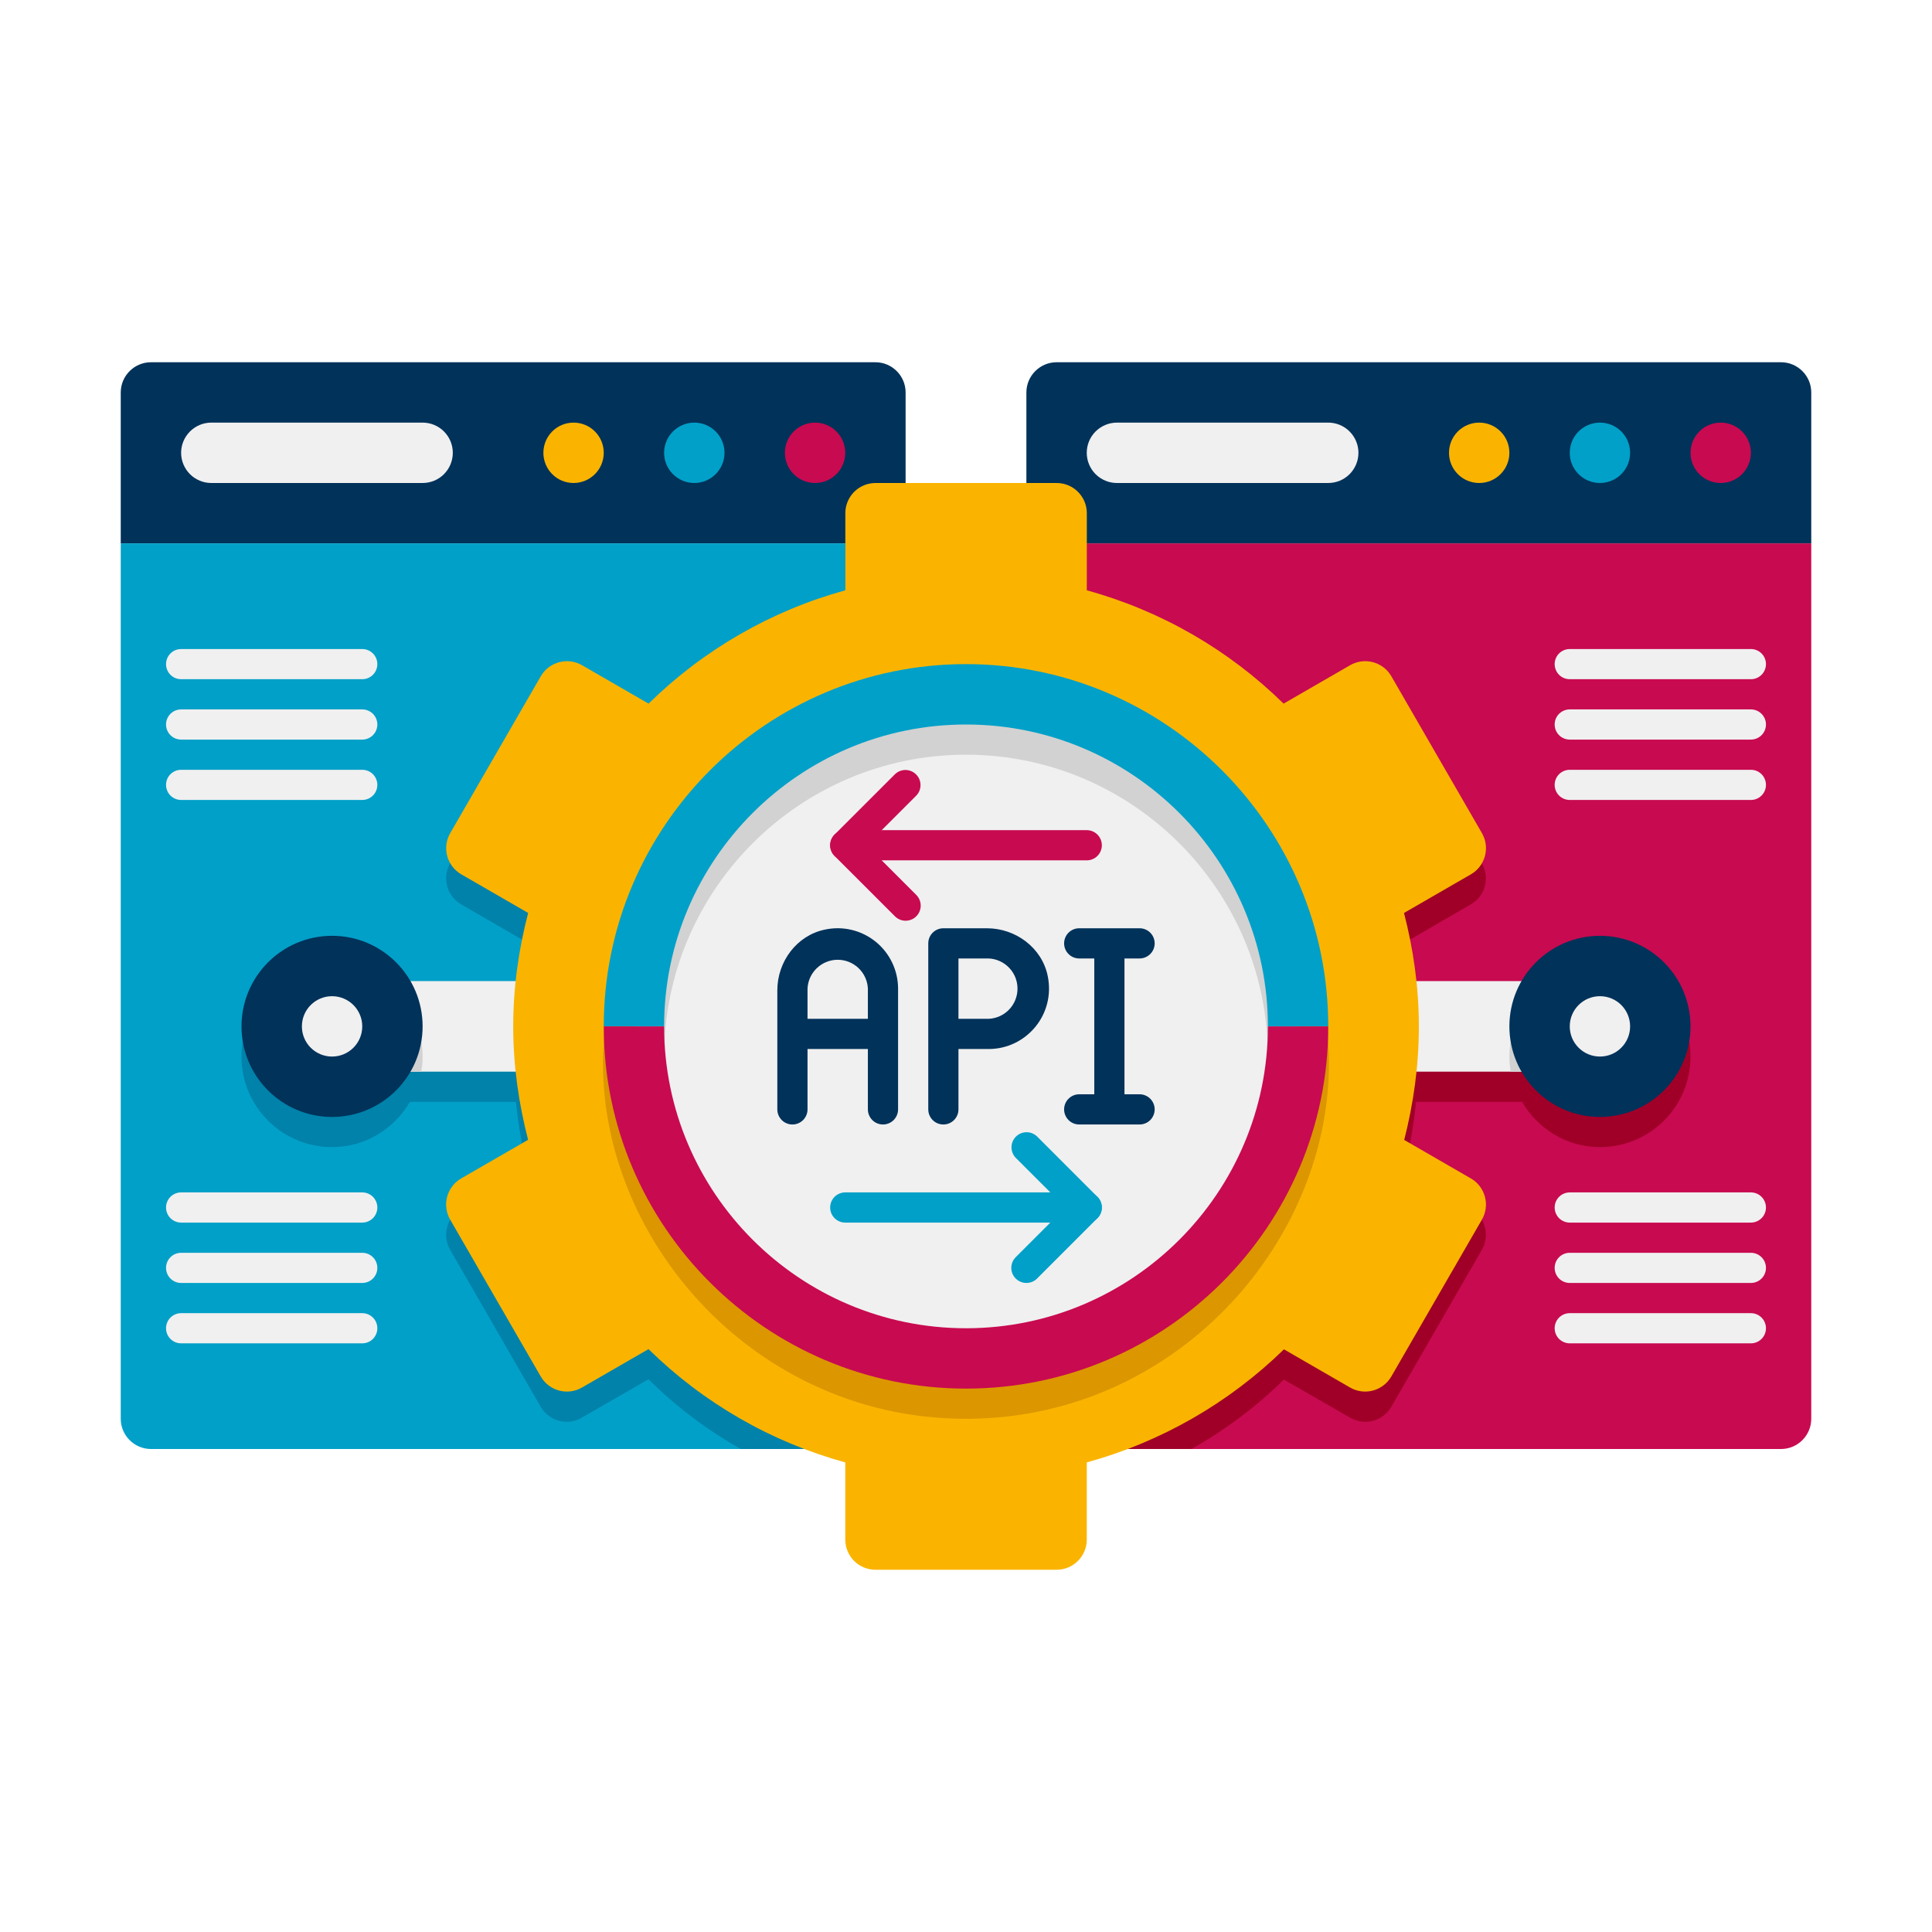 <svg width="70" height="70" viewBox="0 0 70 70" fill="none" xmlns="http://www.w3.org/2000/svg">
<path d="M32.812 14.219V19.688H4.375V14.219C4.375 13.617 4.867 13.125 5.469 13.125H31.719C32.32 13.125 32.812 13.617 32.812 14.219Z" fill="#00325A"/>
<path d="M29.531 17.5C30.135 17.5 30.625 17.01 30.625 16.406C30.625 15.802 30.135 15.312 29.531 15.312C28.927 15.312 28.438 15.802 28.438 16.406C28.438 17.01 28.927 17.5 29.531 17.5Z" fill="#C80A50"/>
<path d="M25.156 17.5C25.76 17.5 26.25 17.01 26.25 16.406C26.25 15.802 25.76 15.312 25.156 15.312C24.552 15.312 24.062 15.802 24.062 16.406C24.062 17.01 24.552 17.5 25.156 17.5Z" fill="#01A0C8"/>
<path d="M20.781 17.5C21.385 17.5 21.875 17.01 21.875 16.406C21.875 15.802 21.385 15.312 20.781 15.312C20.177 15.312 19.688 15.802 19.688 16.406C19.688 17.01 20.177 17.5 20.781 17.5Z" fill="#FAB400"/>
<path d="M15.312 17.5H7.656C7.366 17.5 7.088 17.385 6.883 17.18C6.678 16.974 6.562 16.696 6.562 16.406C6.562 16.116 6.678 15.838 6.883 15.633C7.088 15.428 7.366 15.312 7.656 15.312H15.312C15.603 15.312 15.881 15.428 16.086 15.633C16.291 15.838 16.406 16.116 16.406 16.406C16.406 16.696 16.291 16.974 16.086 17.18C15.881 17.385 15.603 17.5 15.312 17.5Z" fill="#F0F0F0"/>
<path d="M65.625 14.219V19.688H37.188V14.219C37.188 13.617 37.68 13.125 38.281 13.125H64.531C65.133 13.125 65.625 13.617 65.625 14.219Z" fill="#00325A"/>
<path d="M62.344 17.5C62.948 17.5 63.438 17.01 63.438 16.406C63.438 15.802 62.948 15.312 62.344 15.312C61.74 15.312 61.25 15.802 61.25 16.406C61.25 17.01 61.74 17.5 62.344 17.5Z" fill="#C80A50"/>
<path d="M57.969 17.5C58.573 17.5 59.062 17.01 59.062 16.406C59.062 15.802 58.573 15.312 57.969 15.312C57.365 15.312 56.875 15.802 56.875 16.406C56.875 17.01 57.365 17.5 57.969 17.5Z" fill="#01A0C8"/>
<path d="M53.594 17.5C54.198 17.5 54.688 17.01 54.688 16.406C54.688 15.802 54.198 15.312 53.594 15.312C52.99 15.312 52.5 15.802 52.5 16.406C52.5 17.01 52.99 17.5 53.594 17.5Z" fill="#FAB400"/>
<path d="M48.125 17.5H40.469C40.179 17.5 39.901 17.385 39.695 17.18C39.49 16.974 39.375 16.696 39.375 16.406C39.375 16.116 39.49 15.838 39.695 15.633C39.901 15.428 40.179 15.312 40.469 15.312H48.125C48.415 15.312 48.693 15.428 48.898 15.633C49.103 15.838 49.219 16.116 49.219 16.406C49.219 16.696 49.103 16.974 48.898 17.18C48.693 17.385 48.415 17.5 48.125 17.5Z" fill="#F0F0F0"/>
<path d="M32.812 19.688V51.406C32.812 52.008 32.32 52.5 31.719 52.5H5.469C4.867 52.5 4.375 52.008 4.375 51.406V19.688H32.812Z" fill="#01A0C8"/>
<path d="M32.812 19.688V51.406C32.812 52.008 32.32 52.5 31.719 52.5H26.841C25.617 51.811 24.492 50.961 23.494 49.973L21.087 51.362C20.963 51.436 20.826 51.483 20.683 51.503C20.541 51.523 20.396 51.514 20.256 51.478C20.117 51.441 19.986 51.377 19.872 51.29C19.757 51.203 19.661 51.093 19.589 50.969L16.308 45.281C16.237 45.157 16.191 45.02 16.172 44.878C16.154 44.736 16.164 44.592 16.202 44.454C16.239 44.316 16.304 44.186 16.392 44.073C16.479 43.96 16.588 43.865 16.712 43.794L19.13 42.394C18.922 41.584 18.78 40.764 18.692 39.922H14.853C14.284 40.895 13.245 41.562 12.031 41.562C10.216 41.562 8.75 40.097 8.75 38.281C8.75 36.466 10.216 35 12.031 35C13.245 35 14.284 35.667 14.853 36.641H18.692C18.78 35.798 18.922 34.978 19.13 34.169L16.712 32.769C16.588 32.698 16.479 32.603 16.392 32.49C16.304 32.376 16.239 32.247 16.202 32.109C16.164 31.971 16.154 31.826 16.172 31.684C16.191 31.543 16.237 31.405 16.308 31.281L19.589 25.594C19.895 25.069 20.562 24.894 21.087 25.2L23.494 26.589C25.484 24.636 27.938 23.22 30.625 22.477V19.688H32.812Z" fill="#0082AA"/>
<path d="M65.625 19.688V51.406C65.625 52.008 65.133 52.5 64.531 52.5H38.281C37.68 52.5 37.188 52.008 37.188 51.406V19.688H65.625Z" fill="#C80A50"/>
<path d="M61.25 38.281C61.25 40.097 59.784 41.562 57.969 41.562C56.755 41.562 55.716 40.895 55.147 39.922H51.308C51.22 40.764 51.078 41.595 50.87 42.394L53.288 43.794C53.812 44.089 53.987 44.756 53.692 45.281L50.411 50.969C50.105 51.494 49.438 51.669 48.913 51.362L46.517 49.984C45.517 50.966 44.392 51.812 43.17 52.5H38.281C37.68 52.5 37.188 52.008 37.188 51.406V19.688H39.375V22.477C42.098 23.231 44.548 24.664 46.506 26.589L48.913 25.2C49.037 25.127 49.174 25.079 49.317 25.059C49.459 25.04 49.604 25.048 49.744 25.085C49.883 25.122 50.014 25.185 50.128 25.273C50.243 25.36 50.339 25.469 50.411 25.594L53.692 31.281C53.987 31.806 53.812 32.473 53.288 32.769L50.87 34.169C51.078 34.978 51.22 35.798 51.308 36.641H55.147C55.716 35.667 56.755 35 57.969 35C59.784 35 61.25 36.466 61.25 38.281Z" fill="#A00028"/>
<path d="M13.125 35.547H21.875V38.828H13.125V35.547ZM48.125 35.547H56.875V38.828H48.125V35.547Z" fill="#F0F0F0"/>
<path d="M53.291 42.696L50.877 41.302C51.211 39.993 51.408 38.623 51.408 37.188C51.408 35.766 51.209 34.393 50.87 33.078L53.292 31.679C53.544 31.534 53.727 31.295 53.802 31.015C53.877 30.735 53.838 30.436 53.693 30.185L50.411 24.502C50.267 24.251 50.028 24.068 49.747 23.993C49.467 23.918 49.169 23.957 48.917 24.102L46.507 25.494C44.519 23.541 42.065 22.128 39.378 21.388V18.594C39.378 18.304 39.263 18.026 39.057 17.82C38.852 17.615 38.574 17.5 38.284 17.5H31.721C31.431 17.5 31.153 17.615 30.948 17.82C30.743 18.026 30.628 18.304 30.628 18.594V21.388C27.94 22.127 25.486 23.541 23.499 25.494L21.088 24.102C20.837 23.957 20.538 23.918 20.258 23.993C19.978 24.068 19.739 24.251 19.594 24.502L16.313 30.185C16.168 30.436 16.128 30.735 16.203 31.015C16.279 31.295 16.462 31.534 16.713 31.679L19.136 33.078C18.794 34.393 18.595 35.766 18.595 37.188C18.595 38.609 18.794 39.982 19.134 41.297L16.711 42.696C16.46 42.841 16.276 43.08 16.201 43.36C16.126 43.64 16.166 43.938 16.311 44.19L19.592 49.873C19.737 50.124 19.976 50.307 20.256 50.382C20.536 50.458 20.835 50.418 21.086 50.273L23.497 48.881C25.485 50.834 27.938 52.247 30.626 52.986V55.781C30.626 56.071 30.741 56.349 30.946 56.555C31.151 56.76 31.429 56.875 31.719 56.875H38.282C38.572 56.875 38.85 56.76 39.055 56.555C39.26 56.349 39.376 56.071 39.376 55.781V52.986C42.065 52.246 44.523 50.837 46.52 48.889L48.916 50.273C49.168 50.418 49.466 50.458 49.746 50.382C50.026 50.307 50.265 50.124 50.41 49.873L53.692 44.19C53.764 44.065 53.81 43.928 53.829 43.786C53.848 43.643 53.839 43.498 53.801 43.36C53.764 43.221 53.7 43.091 53.612 42.977C53.525 42.863 53.416 42.767 53.291 42.696Z" fill="#FAB400"/>
<path d="M48.069 37.188H47.03C47.03 44.069 41.428 49.219 34.999 49.219C28.377 49.219 22.968 43.869 22.968 37.188H21.929C21.087 44.127 26.892 51.406 34.999 51.406C43.104 51.406 48.91 44.127 48.069 37.188Z" fill="#DC9600"/>
<path d="M47.031 37.188C47.031 43.848 41.792 48.891 35.602 49.208C35.405 49.208 35.208 49.219 35 49.219C34.584 49.219 34.169 49.197 33.764 49.153C27.694 48.541 22.969 43.422 22.969 37.188C22.969 30.844 27.858 25.659 34.07 25.2C34.377 25.167 34.694 25.156 35 25.156C35.306 25.156 35.623 25.167 35.93 25.2C42.142 25.659 47.031 30.844 47.031 37.188Z" fill="#F0F0F0"/>
<path d="M35 25.156C28.361 25.156 22.969 30.521 22.969 37.188C22.969 43.422 27.694 48.541 33.764 49.153C28.317 48.53 24.062 43.892 24.062 38.281C24.062 32.255 28.973 27.344 35 27.344C41.027 27.344 45.938 32.255 45.938 38.281C45.938 44.1 41.355 48.891 35.602 49.208C41.792 48.891 47.031 43.848 47.031 37.188C47.031 30.521 41.639 25.156 35 25.156Z" fill="#D2D2D2"/>
<path d="M29.892 33.68C28.869 33.89 28.164 34.839 28.164 35.883V40.195C28.164 40.34 28.222 40.479 28.324 40.582C28.427 40.685 28.566 40.742 28.711 40.742C28.856 40.742 28.995 40.685 29.098 40.582C29.2 40.479 29.258 40.34 29.258 40.195V38.008H31.445V40.195C31.445 40.34 31.503 40.479 31.605 40.582C31.708 40.685 31.847 40.742 31.992 40.742C32.137 40.742 32.276 40.685 32.379 40.582C32.481 40.479 32.539 40.34 32.539 40.195V35.82C32.539 35.494 32.465 35.172 32.325 34.878C32.184 34.583 31.98 34.324 31.726 34.119C31.472 33.914 31.176 33.768 30.859 33.692C30.541 33.616 30.211 33.612 29.892 33.68ZM29.258 36.914V35.82C29.27 35.539 29.391 35.273 29.595 35.078C29.799 34.883 30.07 34.774 30.352 34.774C30.634 34.774 30.904 34.883 31.108 35.078C31.312 35.273 31.433 35.539 31.445 35.82V36.914H29.258ZM35.758 33.633H34.18C34.035 33.633 33.895 33.69 33.793 33.793C33.69 33.895 33.633 34.035 33.633 34.18V40.195C33.633 40.34 33.69 40.479 33.793 40.582C33.895 40.685 34.035 40.742 34.18 40.742C34.325 40.742 34.464 40.685 34.566 40.582C34.669 40.479 34.727 40.34 34.727 40.195V38.008H35.82C37.177 38.008 38.248 36.767 37.961 35.362C37.752 34.338 36.801 33.633 35.758 33.633ZM35.82 36.914H34.727V34.727H35.82C36.102 34.739 36.368 34.86 36.563 35.064C36.758 35.267 36.866 35.538 36.866 35.82C36.866 36.102 36.758 36.373 36.563 36.577C36.368 36.781 36.102 36.901 35.82 36.914ZM41.836 34.18C41.836 34.035 41.778 33.895 41.676 33.793C41.573 33.69 41.434 33.633 41.289 33.633H39.102C38.956 33.633 38.817 33.69 38.715 33.793C38.612 33.895 38.555 34.035 38.555 34.18C38.555 34.325 38.612 34.464 38.715 34.566C38.817 34.669 38.956 34.727 39.102 34.727H39.648V39.648H39.102C38.956 39.648 38.817 39.706 38.715 39.809C38.612 39.911 38.555 40.05 38.555 40.195C38.555 40.34 38.612 40.479 38.715 40.582C38.817 40.685 38.956 40.742 39.102 40.742H41.289C41.434 40.742 41.573 40.685 41.676 40.582C41.778 40.479 41.836 40.34 41.836 40.195C41.836 40.05 41.778 39.911 41.676 39.809C41.573 39.706 41.434 39.648 41.289 39.648H40.742V34.727H41.289C41.434 34.727 41.573 34.669 41.676 34.566C41.778 34.464 41.836 34.325 41.836 34.18Z" fill="#00325A"/>
<path d="M56.875 35.547V38.828H54.742C54.702 38.649 54.684 38.465 54.688 38.281C54.688 37.133 55.267 36.138 56.153 35.547H56.875ZM15.312 38.281C15.312 38.467 15.302 38.653 15.258 38.828H13.125V35.547H13.847C14.733 36.138 15.312 37.133 15.312 38.281Z" fill="#D2D2D2"/>
<path d="M48.125 37.188H45.938C45.938 31.157 41.031 26.25 35 26.25C28.969 26.25 24.062 31.157 24.062 37.188H21.875C21.875 29.95 27.763 24.062 35 24.062C42.237 24.062 48.125 29.95 48.125 37.188Z" fill="#01A0C8"/>
<path d="M35 50.312C27.763 50.312 21.875 44.425 21.875 37.188H24.062C24.062 43.218 28.969 48.125 35 48.125C41.031 48.125 45.938 43.218 45.938 37.188H48.125C48.125 44.425 42.237 50.312 35 50.312ZM39.375 31.172H30.625C30.48 31.172 30.341 31.114 30.238 31.012C30.136 30.909 30.078 30.77 30.078 30.625C30.078 30.48 30.136 30.341 30.238 30.238C30.341 30.136 30.48 30.078 30.625 30.078H39.375C39.52 30.078 39.659 30.136 39.762 30.238C39.864 30.341 39.922 30.48 39.922 30.625C39.922 30.77 39.864 30.909 39.762 31.012C39.659 31.114 39.52 31.172 39.375 31.172Z" fill="#C80A50"/>
<path d="M32.813 33.36C32.668 33.36 32.529 33.303 32.426 33.2L30.238 31.013C30.136 30.91 30.078 30.771 30.078 30.626C30.078 30.481 30.136 30.342 30.238 30.239L32.426 28.052C32.529 27.952 32.667 27.897 32.81 27.898C32.954 27.9 33.091 27.957 33.192 28.059C33.294 28.16 33.351 28.297 33.352 28.441C33.354 28.584 33.299 28.722 33.199 28.825L31.399 30.625L33.199 32.426C33.276 32.502 33.328 32.6 33.349 32.706C33.37 32.812 33.36 32.922 33.318 33.022C33.277 33.122 33.207 33.208 33.117 33.268C33.027 33.328 32.921 33.36 32.813 33.36Z" fill="#C80A50"/>
<path d="M39.375 44.297H30.625C30.48 44.297 30.341 44.239 30.238 44.137C30.136 44.034 30.078 43.895 30.078 43.75C30.078 43.605 30.136 43.466 30.238 43.363C30.341 43.261 30.48 43.203 30.625 43.203H39.375C39.52 43.203 39.659 43.261 39.762 43.363C39.864 43.466 39.922 43.605 39.922 43.75C39.922 43.895 39.864 44.034 39.762 44.137C39.659 44.239 39.52 44.297 39.375 44.297Z" fill="#01A0C8"/>
<path d="M37.187 46.484C37.079 46.484 36.974 46.452 36.884 46.392C36.794 46.332 36.724 46.246 36.682 46.147C36.641 46.047 36.63 45.937 36.651 45.831C36.672 45.725 36.724 45.627 36.8 45.551L38.602 43.75L36.801 41.949C36.702 41.846 36.647 41.708 36.648 41.565C36.649 41.421 36.707 41.284 36.808 41.183C36.909 41.081 37.047 41.024 37.19 41.023C37.333 41.021 37.471 41.076 37.575 41.176L39.762 43.364C39.865 43.466 39.922 43.605 39.922 43.75C39.922 43.895 39.865 44.034 39.762 44.137L37.575 46.324C37.472 46.427 37.333 46.484 37.187 46.484Z" fill="#01A0C8"/>
<path d="M63.438 24.609H56.875C56.73 24.609 56.591 24.552 56.488 24.449C56.386 24.347 56.328 24.207 56.328 24.062C56.328 23.918 56.386 23.778 56.488 23.676C56.591 23.573 56.73 23.516 56.875 23.516H63.438C63.583 23.516 63.722 23.573 63.824 23.676C63.927 23.778 63.984 23.918 63.984 24.062C63.984 24.207 63.927 24.347 63.824 24.449C63.722 24.552 63.583 24.609 63.438 24.609ZM63.438 26.797H56.875C56.73 26.797 56.591 26.739 56.488 26.637C56.386 26.534 56.328 26.395 56.328 26.25C56.328 26.105 56.386 25.966 56.488 25.863C56.591 25.761 56.73 25.703 56.875 25.703H63.438C63.583 25.703 63.722 25.761 63.824 25.863C63.927 25.966 63.984 26.105 63.984 26.25C63.984 26.395 63.927 26.534 63.824 26.637C63.722 26.739 63.583 26.797 63.438 26.797ZM63.438 28.984H56.875C56.73 28.984 56.591 28.927 56.488 28.824C56.386 28.722 56.328 28.582 56.328 28.438C56.328 28.293 56.386 28.153 56.488 28.051C56.591 27.948 56.73 27.891 56.875 27.891H63.438C63.583 27.891 63.722 27.948 63.824 28.051C63.927 28.153 63.984 28.293 63.984 28.438C63.984 28.582 63.927 28.722 63.824 28.824C63.722 28.927 63.583 28.984 63.438 28.984ZM63.438 44.297H56.875C56.73 44.297 56.591 44.239 56.488 44.137C56.386 44.034 56.328 43.895 56.328 43.75C56.328 43.605 56.386 43.466 56.488 43.363C56.591 43.261 56.73 43.203 56.875 43.203H63.438C63.583 43.203 63.722 43.261 63.824 43.363C63.927 43.466 63.984 43.605 63.984 43.75C63.984 43.895 63.927 44.034 63.824 44.137C63.722 44.239 63.583 44.297 63.438 44.297ZM63.438 46.484H56.875C56.73 46.484 56.591 46.427 56.488 46.324C56.386 46.222 56.328 46.083 56.328 45.938C56.328 45.792 56.386 45.653 56.488 45.551C56.591 45.448 56.73 45.391 56.875 45.391H63.438C63.583 45.391 63.722 45.448 63.824 45.551C63.927 45.653 63.984 45.792 63.984 45.938C63.984 46.083 63.927 46.222 63.824 46.324C63.722 46.427 63.583 46.484 63.438 46.484ZM63.438 48.672H56.875C56.73 48.672 56.591 48.614 56.488 48.512C56.386 48.409 56.328 48.27 56.328 48.125C56.328 47.98 56.386 47.841 56.488 47.738C56.591 47.636 56.73 47.578 56.875 47.578H63.438C63.583 47.578 63.722 47.636 63.824 47.738C63.927 47.841 63.984 47.98 63.984 48.125C63.984 48.27 63.927 48.409 63.824 48.512C63.722 48.614 63.583 48.672 63.438 48.672ZM13.125 24.609H6.562C6.417 24.609 6.278 24.552 6.176 24.449C6.073 24.347 6.016 24.207 6.016 24.062C6.016 23.918 6.073 23.778 6.176 23.676C6.278 23.573 6.417 23.516 6.562 23.516H13.125C13.27 23.516 13.409 23.573 13.512 23.676C13.614 23.778 13.672 23.918 13.672 24.062C13.672 24.207 13.614 24.347 13.512 24.449C13.409 24.552 13.27 24.609 13.125 24.609ZM13.125 26.797H6.562C6.417 26.797 6.278 26.739 6.176 26.637C6.073 26.534 6.016 26.395 6.016 26.25C6.016 26.105 6.073 25.966 6.176 25.863C6.278 25.761 6.417 25.703 6.562 25.703H13.125C13.27 25.703 13.409 25.761 13.512 25.863C13.614 25.966 13.672 26.105 13.672 26.25C13.672 26.395 13.614 26.534 13.512 26.637C13.409 26.739 13.27 26.797 13.125 26.797ZM13.125 28.984H6.562C6.417 28.984 6.278 28.927 6.176 28.824C6.073 28.722 6.016 28.582 6.016 28.438C6.016 28.293 6.073 28.153 6.176 28.051C6.278 27.948 6.417 27.891 6.562 27.891H13.125C13.27 27.891 13.409 27.948 13.512 28.051C13.614 28.153 13.672 28.293 13.672 28.438C13.672 28.582 13.614 28.722 13.512 28.824C13.409 28.927 13.27 28.984 13.125 28.984ZM13.125 44.297H6.562C6.417 44.297 6.278 44.239 6.176 44.137C6.073 44.034 6.016 43.895 6.016 43.75C6.016 43.605 6.073 43.466 6.176 43.363C6.278 43.261 6.417 43.203 6.562 43.203H13.125C13.27 43.203 13.409 43.261 13.512 43.363C13.614 43.466 13.672 43.605 13.672 43.75C13.672 43.895 13.614 44.034 13.512 44.137C13.409 44.239 13.27 44.297 13.125 44.297ZM13.125 46.484H6.562C6.417 46.484 6.278 46.427 6.176 46.324C6.073 46.222 6.016 46.083 6.016 45.938C6.016 45.792 6.073 45.653 6.176 45.551C6.278 45.448 6.417 45.391 6.562 45.391H13.125C13.27 45.391 13.409 45.448 13.512 45.551C13.614 45.653 13.672 45.792 13.672 45.938C13.672 46.083 13.614 46.222 13.512 46.324C13.409 46.427 13.27 46.484 13.125 46.484ZM13.125 48.672H6.562C6.417 48.672 6.278 48.614 6.176 48.512C6.073 48.409 6.016 48.27 6.016 48.125C6.016 47.98 6.073 47.841 6.176 47.738C6.278 47.636 6.417 47.578 6.562 47.578H13.125C13.27 47.578 13.409 47.636 13.512 47.738C13.614 47.841 13.672 47.98 13.672 48.125C13.672 48.27 13.614 48.409 13.512 48.512C13.409 48.614 13.27 48.672 13.125 48.672Z" fill="#F0F0F0"/>
<path d="M57.969 40.469C59.781 40.469 61.25 39 61.25 37.188C61.25 35.375 59.781 33.906 57.969 33.906C56.157 33.906 54.688 35.375 54.688 37.188C54.688 39 56.157 40.469 57.969 40.469Z" fill="#00325A"/>
<path d="M57.969 38.281C58.573 38.281 59.062 37.792 59.062 37.188C59.062 36.583 58.573 36.094 57.969 36.094C57.365 36.094 56.875 36.583 56.875 37.188C56.875 37.792 57.365 38.281 57.969 38.281Z" fill="#F0F0F0"/>
<path d="M12.031 40.469C13.843 40.469 15.312 39 15.312 37.188C15.312 35.375 13.843 33.906 12.031 33.906C10.219 33.906 8.75 35.375 8.75 37.188C8.75 39 10.219 40.469 12.031 40.469Z" fill="#00325A"/>
<path d="M12.031 38.281C12.635 38.281 13.125 37.792 13.125 37.188C13.125 36.583 12.635 36.094 12.031 36.094C11.427 36.094 10.938 36.583 10.938 37.188C10.938 37.792 11.427 38.281 12.031 38.281Z" fill="#F0F0F0"/>
</svg>
